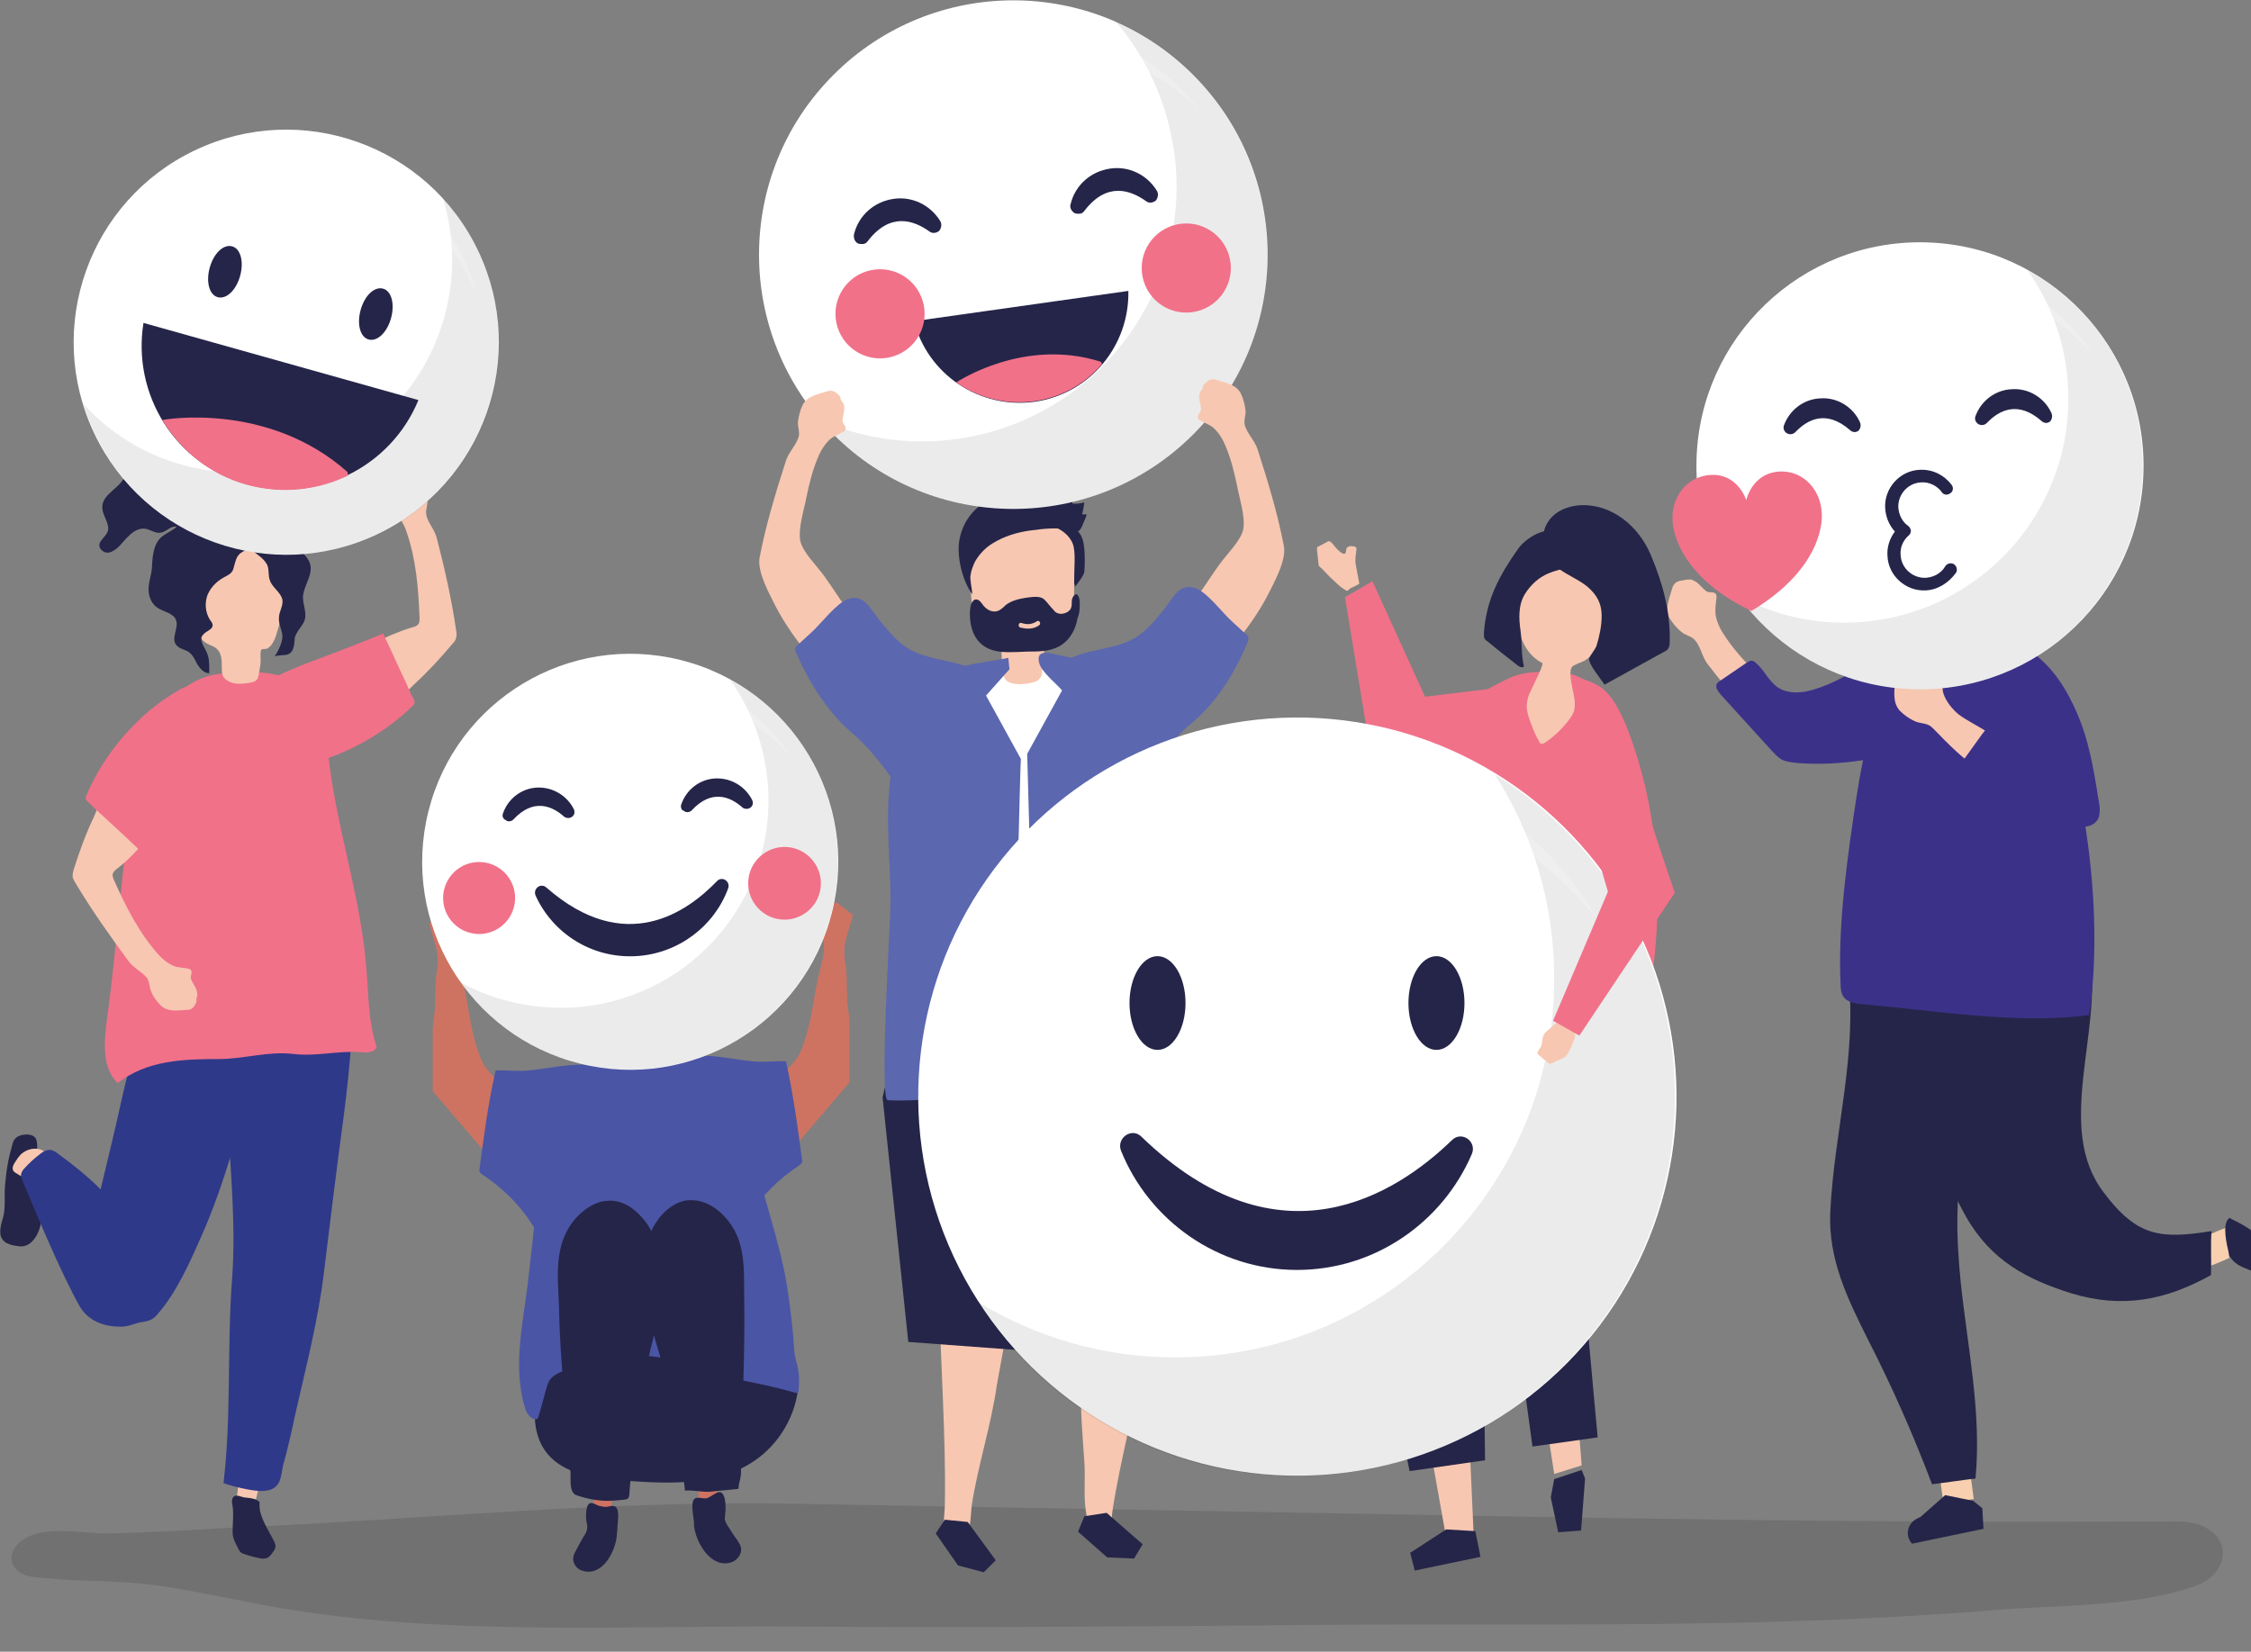 <?xml version="1.0" encoding="UTF-8"?> <!-- Generator: Adobe Illustrator 24.1.2, SVG Export Plug-In . SVG Version: 6.00 Build 0) --> <svg xmlns="http://www.w3.org/2000/svg" xmlns:xlink="http://www.w3.org/1999/xlink" version="1.1" id="Layer_1" x="0px" y="0px" viewBox="0 0 393.8 289" style="enable-background:new 0 0 393.8 289;" xml:space="preserve"><rect x="0" y="0" width="393.8" height="289" fill="#808080" stroke="none"/> <style type="text/css"> .st0{opacity:0.12;fill:#010101;} .st1{fill:#F7C7B1;} .st2{fill:#252549;} .st3{fill:#FFFFFF;} .st4{opacity:8.000000e-02;} .st5{fill:#010101;} .st6{opacity:0.2;} .st7{fill:#F17189;} .st8{fill:#5B67AF;} .st9{fill:#3C3189;} .st10{fill:#F8D0B0;} .st11{fill:#FDDED5;} .st12{fill:#0E2E50;} .st13{fill:#2F3989;} .st14{opacity:0.2;fill:#FFFFFF;} .st15{fill:#CE7362;} .st16{fill:#4B55A5;} .st17{fill:#7C6152;} .st18{fill:#151515;} </style> <g> <path class="st0" d="M322.7,266.1c19,0.2,38,0.2,57,0.1c2,0,4.1,0,6,1c5.2,2.7,3.5,8.4-1.4,10.2c-10.3,3.8-24.4,3.4-35.2,4.3 c-13.3,1.1-26.6,1.7-39.9,2.1c-26.3,0.7-52.5,0.3-78.8,0.5c-30.4,0.3-60.9,0.5-91.3,0.3c-29.6-0.2-61.1,1.7-90.4-3.3 c-7.3-1.3-14.6-3-22-4c-7-0.9-14-0.5-21-1.4c-3.8-0.5-5.1-4-1.8-6.4c3.7-2.7,10.3-1.2,14.6-1.2c7.4-0.1,14.8-0.6,22.2-1 c32.7-1.4,65.2-4.8,97.9-4.2c33.9,0.6,67.8,1.2,101.7,1.8C267.7,265.4,295.2,265.9,322.7,266.1z"></path> <g> <g> <g> <g> <g id="XMLID_69_"> <path id="XMLID_70_" class="st1" d="M188.8,226.3l0.3,16.1c-0.1,4.5,0.3,8.9,0.6,13.4c0.3,4.1-0.6,8.4,1.4,12.2 c0.6,1.2,1.9,2,2.9,0.7c0.8-1.1,0.4-2.9,0.6-4.2c1.4-9.3,4.1-18.5,5.4-27.8C201.3,226.9,197.5,227.2,188.8,226.3z"></path> </g> <polygon class="st2" points="189.7,265.3 188.6,268 193.7,272.5 198.4,272.7 199.9,270.2 193.6,264.7 "></polygon> </g> <g> <g id="XMLID_67_"> <path id="XMLID_68_" class="st1" d="M177.3,226.4c0,0-2.9,15.9-2.9,15.9c-1,7.1-3.3,14-4.4,21.1c-0.2,1.6-0.1,3.4-0.8,5 c-0.7,1.5-2,1.6-3.1,0.5c-1.5-1.4-0.8-3.8-0.8-5.7c0.2-12.4-0.8-24.7-1-37.2c0-0.2,0-0.4,0.1-0.5c0.1-0.1,0.2-0.1,0.4-0.1 C166,225.6,177.3,226.8,177.3,226.4z"></path> </g> <polygon class="st2" points="165.3,265.9 163.7,268.3 167.6,273.9 172.1,275.1 174.2,273 169.3,266.3 "></polygon> </g> <polygon class="st2" points="205.4,236.5 203.2,213.5 202.1,198.5 198.6,186.3 179.3,183.3 155.5,187.4 154.4,192 158.9,234.8 181.9,236.5 181.6,209.9 185.1,226.4 185,236.5 "></polygon> </g> <path class="st3" d="M160.6,141.3c0,0.8-0.1,1.6-0.1,2.3c-0.3,15.8,0.6,31.8,0.7,47.8c8.2-1.3,16.4-2,24.7-2.1 c1.9,0,10.6,1.3,11.8,0.2c1.6-1.5-0.2-1.3,0-3.3c0.2-2.6-1.1-4.8-0.6-7.8c0.6-3.6,1.7-7.2,2.3-10.9c1.3-7.3,2.1-14.7,2.3-22.1 c0.2-6.6,0-13.4-2.8-19.3c-7-14.6-29.4-14.4-35.6,0.9C161.4,131.5,160.8,136.4,160.6,141.3z"></path> <g> <g> <path class="st2" d="M185.8,94.9c1,1.7,1.4,3.6,1.5,5.6c0,0.5,0.1,1.1,0.5,1.4c0.4,0.3,0.1,1,0.4,0.6c0.3-0.4,1.5-1.9,1.5-2.5 c0.1-1.3,0.1-2.6,0-3.9c-0.1-1.1-0.3-2.3-1.1-3.1c-0.4-0.5-1-0.9-1.6-1.2c-0.8-0.5-1.7-1-2.6-1.2c-1.6-0.3-2.6,0.3-1.2,1.4 C184.3,92.8,185.2,93.8,185.8,94.9z"></path> <g> <path class="st1" d="M175.6,116.9c0,0.8-0.2,1.6,0.5,2.2c0.3,0.3,0.8,0.4,1.2,0.5c1.1,0.2,2.3,0.1,3.4-0.2 c0.5-0.1,0.9-0.3,1.2-0.7c0.4-0.4,0.4-0.8,0.4-1.3c0-0.6,0.1-1.2,0.2-1.8c0.2-1.3,0.2-2.7,0.3-4c2-0.3,4.3-1,4.9-3 c0.2-0.6,0.2-1.4,0.2-2c0-2.8,0-5.7,0.1-8.5c0-1,0-2-0.3-2.9c-0.6-1.6-2.1-2.6-3.6-3.2c-3.8-1.5-8.1-1.5-11.6,0.7 c-0.9,0.6-1.8,1.3-2.3,2.3c-0.8,1.6-0.7,3.5-0.6,5.3c0.1,1.7,0.2,3.3,0.4,5c0.1,1.9,0.4,4.1,1.9,5.1c0.8,0.5,1.8,0.6,2.5,1.3 c1.2,1.2,0.6,3,1,4.5C175.6,116.4,175.6,116.6,175.6,116.9z"></path> </g> <path class="st2" d="M188.9,105.4c0-0.5-0.3-2.1-1.1-1.1c-0.2,0.3-0.3,0.6-0.3,1c0,0.3,0,0.7-0.1,1c-0.2,0.7-1.1,1.1-1.8,1.1 c-0.3,0-0.6-0.1-0.8-0.2c-0.2-0.1-0.4-0.4-0.6-0.6c-0.5-0.5-0.9-1.1-1.4-1.6c-0.8-0.9-2.4-0.5-3.4-0.4 c-1.2,0.2-2.5,0.5-3.5,1.3c-0.1,0.1-0.2,0.2-0.3,0.3c-0.2,0.2-0.5,0.4-0.8,0.6c-1,0.5-2.1,0-2.8-0.9c-0.3-0.4-0.6-0.9-1.1-1 c-0.4-0.1-0.7,0.2-0.9,0.6c-0.2,0.3-0.2,0.8-0.3,1.2c-0.1,1.5,0.1,3,0.7,4.3c1.4,2.8,4.1,3.2,6.7,3.1c1.1,0,2.1-0.1,3.2-0.1 c1.9,0,4-0.1,5.6-1.3c1.4-1,2.3-2.7,2.6-4.5C188.9,107.3,188.9,106.3,188.9,105.4z M181.8,109.4c-1,0.7-2.1,0.7-3.3,0.4 c-0.5-0.1-0.3-1,0.2-0.8c0.9,0.3,1.8,0.3,2.7-0.3C181.8,108.4,182.2,109.1,181.8,109.4z"></path> <path class="st2" d="M189.3,90c0.2-0.7,0.3-1.4,0.4-2.1c-0.7,0.2-1.4,0.3-2.1,0.2c0-0.4,0-0.8,0-1.2c0-0.3-4.6-0.6-5-0.6 c-3.5-0.3-6.7-0.6-9.9,1.3c-2.7,1.6-4.4,4-4.9,7.1c-0.4,3,0.6,6.9,2.3,9.3c0-0.8-0.5-2.7-0.3-3.4c0.1-0.8,0.4-1.5,0.7-2.2 c0.7-1.3,1.8-2.5,3.1-3.3c2.1-1.3,4.4-2,6.8-2.3c2.2-0.3,4.8-0.6,7,0c1,0.3,1.2,0.5,1.8-0.5c0.1-0.2,1-2.3,0.9-2.3 C190,90,189.6,90,189.3,90z"></path> </g> </g> </g> <g> <g> <g> <g> <g> <g> <ellipse transform="matrix(0.707 -0.707 0.707 0.707 20.468 138.441)" class="st3" cx="177.3" cy="44.5" rx="44.5" ry="44.5"></ellipse> </g> </g> <g class="st4"> <g> <path class="st5" d="M195.1,3.7c5.4,6.2,9,14,10.3,22.8c3.4,24.3-13.5,46.8-37.9,50.3c-8.5,1.2-16.7-0.1-24-3.3 c9.6,11.1,24.4,17.3,40,15.1c24.3-3.4,41.3-25.9,37.9-50.3C219.2,22.4,208.8,9.6,195.1,3.7z"></path> </g> </g> <g class="st6"> <g> <path class="st3" d="M139.9,54.5c-3.2-22.6,12.6-43.5,35.2-46.7c13.2-1.9,25.8,2.8,34.7,11.4C201,8,186.6,1.6,171.4,3.7 c-22.6,3.2-38.3,24.1-35.2,46.7c1.3,9.4,5.7,17.6,12,23.8C143.9,68.6,141,61.9,139.9,54.5z"></path> </g> </g> </g> <g> <g> <path class="st2" d="M159.9,56.2c2.4,9.3,11.4,15.4,21.1,14.1c9.7-1.4,16.6-9.8,16.4-19.4L159.9,56.2z"></path> </g> <g> <path class="st7" d="M167.3,66.9c3.8,2.7,8.7,4,13.7,3.3c4.8-0.7,8.9-3.1,11.8-6.5l-0.2-0.4C179.1,59,167.5,66.8,167.3,66.9z "></path> </g> </g> </g> <g> <g> <path class="st2" d="M187.3,35.7c0.8-3.3,3.5-5.7,6.9-6.2c3.3-0.5,6.5,1.1,8.2,3.9c0.3,0.5,0.2,1.2-0.2,1.7 c-0.5,0.4-1.2,0.5-1.7,0.1c-2.8-2-6.9-3.4-10.8,1.7c-0.2,0.3-0.5,0.5-0.9,0.5c-0.3,0-0.5,0-0.8-0.1 C187.4,36.9,187.1,36.3,187.3,35.7z"></path> </g> <g> <path class="st2" d="M149.4,41c0.8-3.3,3.5-5.7,6.9-6.2c3.3-0.5,6.5,1.1,8.2,3.9c0.3,0.5,0.2,1.2-0.2,1.7 c-0.5,0.4-1.2,0.5-1.7,0.1c-2.8-2-6.9-3.4-10.8,1.7c-0.2,0.3-0.5,0.5-0.9,0.5c-0.3,0-0.5,0-0.8-0.1 C149.5,42.3,149.3,41.6,149.4,41z"></path> </g> </g> </g> <g> <ellipse transform="matrix(0.953 -0.302 0.302 0.953 -9.413 49)" class="st7" cx="154" cy="55" rx="7.8" ry="7.8"></ellipse> </g> <g> <ellipse transform="matrix(0.993 -0.115 0.115 0.993 -4.021 24.099)" class="st7" cx="207.6" cy="47" rx="7.8" ry="7.8"></ellipse> </g> </g> <g> <path class="st1" d="M147.4,70.4c0.1,0.1,0.1,0.2,0.2,0.3c0.3,1.1-0.2,1.9-0.2,3c0,0.5,1.1,1.2,0.2,1.8c-0.3,0.2-1.2,0.6-1.9,1 c-1,0.6-2,2.1-2.5,3.3c-1,2.3-1.6,4.7-2.1,7.1c-0.4,2.2-1.5,5.5-1.1,7.7c0.4,2,3,4.5,4.2,6.2c1.5,2.1,2.9,4.3,4.4,6.4 c1,1.5,2,3.1,2.4,4.9c0.2,1.1,0.2,2.3-0.4,3.2c-0.4,0.6-1.1,0.9-1.7,1.2c-1.1,0.6-2.3,1.2-3.6,1c-1.5-0.2-2.7-1.5-3.7-2.7 c-2.2-2.7-4.3-5.6-5.9-8.7c-1.1-2.2-3.3-6.1-2.8-8.6c1.1-5.7,2.8-11.3,4.6-16.9c0.5-1.5,1.7-2.6,2.2-4.1c0.3-0.9-0.2-1.8-0.1-2.7 c0.1-0.9,0.4-2.1,0.8-2.9c0.8-1.6,2.6-1.9,4.2-2.4c0.4-0.1,0.7-0.2,1-0.1c0.6,0.1,1,0.6,1.4,1C147,69.9,147.2,70.1,147.4,70.4z"></path> </g> <g> <g> <path class="st1" d="M210.1,68.4c-0.1,0.1-0.1,0.2-0.2,0.3c-0.3,1.1,0.2,1.9,0.2,3c0,0.5-1.1,1.2-0.2,1.8c0.3,0.2,1.2,0.6,1.9,1 c1,0.6,2,2.1,2.5,3.3c1,2.3,1.6,4.7,2.1,7.1c0.4,2.2,1.5,5.5,1.1,7.7c-0.4,2-3,4.5-4.2,6.2c-1.5,2.1-2.9,4.3-4.4,6.4 c-1,1.5-2,3.1-2.4,4.9c-0.2,1.1-0.2,2.3,0.4,3.2c0.4,0.6,1.1,0.9,1.7,1.2c1.1,0.6,2.3,1.2,3.6,1c1.5-0.2,2.7-1.5,3.7-2.7 c2.2-2.7,4.3-5.6,5.9-8.7c1.1-2.2,3.3-6.1,2.8-8.6c-1.1-5.7-2.8-11.3-4.6-16.9c-0.5-1.5-1.7-2.6-2.2-4.1 c-0.3-0.9,0.2-1.8,0.1-2.7c-0.1-0.9-0.4-2.1-0.8-2.9c-0.8-1.6-2.6-1.9-4.2-2.4c-0.4-0.1-0.7-0.2-1-0.1c-0.6,0.1-1,0.6-1.4,1 C210.5,67.8,210.3,68.1,210.1,68.4z"></path> </g> <g> <path class="st8" d="M176.6,117.1l-0.2-2c-2.3,0.5-5.2,0.8-7.6,1.4c-3.2-1.1-6.7-1.2-9.7-2.9c-2.1-1.2-3.6-3.1-5.1-4.9 c-1.9-2.3-2.8-4.8-5.6-3.9c-2.1,0.7-4.8,4.4-6.5,5.9c-0.8,0.7-1.6,1.5-2.4,2.2c-0.2,0.2-0.4,0.4-0.4,0.6c0,0.2,0,0.4,0.1,0.5 c2.2,5.2,5.5,10.5,9.8,14.2c2.7,2.3,4.8,4.9,6.8,7.7c-1,7.2,0,14.9,0,22c0,2.9-2,34.5-0.5,34.6c5.2,0.3,10.8-0.6,16-1.1 c2.4-0.2,5.2,0.3,5.7-2.4c0.4-1.9,0.1-4.2,0.2-6.1c0.2-7,0.4-14,0.6-21c0.1-1.8,0.7-29.1,0.8-29.1l-6.1-11.1L176.6,117.1z"></path> <path class="st8" d="M218.4,111.6c0-0.3-0.2-0.4-0.4-0.6c-0.8-0.7-1.6-1.5-2.4-2.2c-1.7-1.5-4.4-5.2-6.5-5.9 c-2.8-0.9-3.7,1.5-5.6,3.9c-1.5,1.8-3,3.7-5.1,4.9c-3.1,1.8-7,1.8-10.3,3.1c-0.2,0.1-0.4,0.2-0.6,0.3c-0.6-0.1-1.3-0.3-2-0.4 c-1.4-0.3-4.4-1.4-3.7,1.3c0.4,1.6,3,3.6,4,4.8l-6.1,11.1c0.3,11.2,0.6,22.4,1,33.7c0.1,5.2,0.3,10.3,0.4,15.5 c0.1,1.8,0.1,3.6,0.2,5.4c0,0.8-0.2,2.2,0.3,2.8c1,1.4,4.6,1,6.2,1.1c2.5,0.2,5,0.4,7.3,1.3c1.6,0.6,3,1.4,4.7,1.7 c0.4,0.1,0.8,0.1,1.1-0.2c0.3-0.3,0.4-0.7,0.4-1.1c0.6-7.7,0.6-15.6,1-23.4c0.3-6.4,1.2-13.1,0.7-19.5c0-0.1,0-0.2,0-0.3 c-1.1-5.7-0.4-10.7-0.7-15.6c1.8-2.5,3.8-4.8,6.2-6.8c4.4-3.7,7.6-8.9,9.8-14.2C218.4,111.9,218.4,111.7,218.4,111.6z"></path> </g> </g> </g> <g> <g> <g> <path class="st1" d="M295.7,101.4c0.1,0,0.3,0,0.4,0.1c1.1,0.4,1.5,1.3,2.5,2c0.4,0.3,1.7-0.2,1.7,0.9c0,0.4-0.2,1.4-0.2,2.3 c-0.1,1.3,0.6,3,1.4,4.2c3.1,4.8,7.5,8.6,11.9,12.3c0.3,0.2,0.5,0.4,0.8,0.5c0.6,0.1,1.1-0.2,1.6-0.6c2.2-1.6,4.6-2.9,7-4.1 c2.2-1,4.5-1.9,7-1.8c2.4,0,4.9,1.1,6.2,3.1c1,1.5,1.1,3.6,0.4,5.2c-1.8,4.1-8.4,4-12.1,4.7c-3.6,0.6-7.2,1-10.9,1.2 c-0.4,0-0.9,0-1.3-0.1c-0.4-0.2-0.8-0.5-1.1-0.9c-4.3-4.4-8.3-9.1-12.1-14c-1.1-1.3-1.3-3.1-2.3-4.3c-0.6-0.8-1.7-0.9-2.4-1.5 c-0.8-0.6-1.6-1.6-2.1-2.4c-0.9-1.6-0.1-3.4,0.4-5.1c0.1-0.4,0.2-0.7,0.5-1c0.5-0.5,1.1-0.5,1.7-0.6 C295,101.4,295.3,101.4,295.7,101.4z"></path> </g> <g> <path class="st9" d="M326,133c-3.9,0.6-8,0.8-11.6,0.5c-0.9-0.1-1.9-0.2-2.7-0.6c-0.7-0.4-1.2-1-1.7-1.5c-3-3.3-6-6.6-9-9.9 c-0.4-0.5-0.9-1.1-0.7-1.7c0.1-0.4,0.5-0.6,0.8-0.8c1.5-1,2.9-2,4.4-3c0.3-0.2,0.6-0.4,0.9-0.4c0.3,0,0.6,0.2,0.8,0.4 c1.4,1.2,2.2,3.1,3.7,4.2c1.4,1,3.3,1.1,5,0.8c7.1-1.5,13.4-7.3,19.5-10.8c3.2-1.9,6.6-3.8,10.4-4.2c8-0.8,12.9,8.5,7.1,14.4 c-5,5-11.4,8.6-18.1,10.7C332,131.9,329,132.5,326,133z"></path> </g> </g> <g> <g> <g> <g> <g> <g> <polygon class="st10" points="344.1,253.3 345.3,262.3 340,263 338.6,253 "></polygon> </g> </g> <g> <g> <path class="st2" d="M340.3,261.6l4.9,1l1.6,1.3l0.2,3.6l-12.5,2.6l0,0c-1.3-1.4-0.8-3.6,0.9-4.4l0.6-0.3L340.3,261.6z"></path> </g> </g> </g> </g> <g> <g> <g> <g> <g> <g> <path class="st10" d="M382.9,217.6c2.3-0.7,4.5-2.2,6.7-2.8c0.1,1.8,0.3,3.5,0.4,5.3c-2.8,1.3-5.6,2.3-8.6,2.9 C381.9,221.2,382.5,219.4,382.9,217.6z"></path> </g> </g> <g> <g> <path class="st2" d="M390.2,220c-0.2-0.2-0.2-0.2-0.3-0.8c-0.3-1.3-1.2-4.9,0-6c0.2-0.2,0.3,0,0.5,0.1 c3,1.4,5.2,3.1,7.5,5.5c1,1,2,2.3,2.1,3.8c0,0.7-0.2,1.2-0.5,1.7c-0.4,0.8-0.8,1.4-1.3,2.1c-0.2,0.2-0.3,0.5-0.7,0.5 c-0.7,0-1-0.8-1.2-1.5c-0.1-0.7-0.2-1.5-0.6-2c-0.2-0.2-0.5-0.4-0.7-0.5C393.3,221.9,391.4,221.8,390.2,220z"></path> </g> </g> </g> </g> <g> <path class="st2" d="M343.9,212.8c4.4,7.8,10.8,11.1,18.5,13.5c8.9,2.7,16.5,1.2,24.4-3.2c0.1-2.6-0.1-5.2,0.1-7.7 c-8.8,1.4-13,1.1-18.9-6.8c-8.6-11.3-0.1-28-2.4-41.7c-0.3-1.6-0.7-3.1-1.5-4.5c-9.3-16-26-5.3-28.1,9.4 C334.1,185.1,337.4,201.3,343.9,212.8z"></path> </g> </g> </g> <path class="st2" d="M360.1,165.8c-0.6-4.9-1.8-9.5-3.1-13c-7.6,0.5-16,2.4-23.2,4.9c-7.1,2.4-11.4,4.5-10.5,12.4 c1.7,14.5-2.4,27.6-3.1,41.9c-0.4,8.3,3,15.2,6.6,22.4c4.2,8.2,7.9,16.6,11.2,25.3c2.5-0.3,5-0.7,7.6-1 c1.1-11.5-1.4-23-2.6-34.5c-0.8-8-1-16.2,1-24.1c2.2-8.6,7.2-5.9,12-11.4C360.4,183.4,361.1,174.3,360.1,165.8z"></path> </g> <g> <path class="st9" d="M350,109.6c0.9,0.6,1.6,1.4,2.4,2.1c0.7,0.7,1.4,1.3,2.1,2c2.4,2.3,3.7,5.8,4.8,8.8 c5.8,15.9,8.7,38,6.2,55.1c-12.5,1.7-27.1-0.8-39.7-1.9c-1.2-0.1-2.6-0.3-3.3-1.3c-0.4-0.6-0.5-1.4-0.5-2.1 c-0.5-10.7,1.2-22.4,2.8-33c0.7-4.5,1.6-9,2.8-13.4c1.3-4.7,2.7-9.7,6.1-13.3c3.6-3.9,10.7-6.1,15.5-3.4 C349.5,109.2,349.7,109.4,350,109.6z"></path> </g> <g> <g> <g> <path class="st11" d="M348.7,111.9c0.2-1.5,0.3-2.9,0.5-4.4c0.3-0.2,0.6-0.3,0.8-0.5c5.1-3.6,13-21.9-1.1-25.3 c-12.8-3-11.3,14.3-8.5,21.5c0.5,1.2,1.1,2.4,2,3.3c0.6,0.7,0.7,0.5,0.7,1.3c0,0.8-0.8,1.7-0.9,2.5c-0.1,0.9,0,1.9,0.5,2.6 c0.3,0.4,0.8,0.8,1.3,1c0.8,0.4,1.7,0.6,2.6,0.4C347.5,114.1,348.6,113,348.7,111.9z"></path> </g> </g> <g> <g> <g> <g> <path class="st12" d="M337.1,96.7c0.9,2.3,2.1,4.4,3.5,6.4c-0.3-4.3,0-8.6,0.9-12.8c0.1-0.3,0.1-0.7-0.1-1 c-0.2-0.3-0.5-0.3-0.8-0.4C335.3,88.1,335.6,92.8,337.1,96.7z"></path> </g> </g> </g> <g> <g> <g> <g> <path class="st12" d="M351.4,102.5c0.9,1.2,2.8,0.8,4.1,0c5.3-3,8.2-9.7,6.7-15.6c-1.2-4.9-7.7-8.4-8.7-2.1 c-0.3,2.2,1.1,5.2,0.9,7.6C354.2,96,352.7,99.3,351.4,102.5z"></path> </g> </g> </g> <g> <g> <g> <path class="st12" d="M336.3,77.7c-0.6,0.3-1.2,0.6-1.8,0.8c-1.3,0.6-2.3,0.8-3.7,0.1c-0.4-0.2-3.2-2.6-2.6-3.1 c-4.1,3.7-0.4,8.6,1.4,12.1c1.2,2.4,1.6,5.8,4.1,7.2c2.7,1.6,4.4-0.7,6.8-1.8c2.1-1,4.4-1.5,6.5-2.4 c3.5-1.4,8.8-3.9,7.3-8.7c-1.6-5.5-7.4-6.6-12.4-6C339.7,76.3,338,76.9,336.3,77.7z"></path> </g> </g> </g> </g> </g> </g> </g> <g> <g> <g> <path class="st1" d="M334.5,116.9c0.1,0,0.3-0.1,0.4,0c1.2,0.1,1.8,0.9,2.9,1.3c0.5,0.2,1.6-0.6,1.8,0.5 c0.1,0.4,0.2,1.4,0.3,2.3c0.3,1.3,1.3,2.7,2.4,3.7c2,1.9,9.6,4.6,9,8.1c-1.4,8.2-12.3-4.8-13.5-5.7c-0.8-0.6-1.9-0.5-2.8-0.9 c-0.9-0.4-1.9-1.1-2.6-1.8c-1.3-1.4-1-3.3-0.9-5c0-0.4,0-0.7,0.3-1.1c0.3-0.6,0.9-0.8,1.5-1C333.8,117.1,334.2,117,334.5,116.9 z"></path> </g> </g> <path class="st9" d="M367.2,142.9c-1.1,3.4-7.7,1.2-10,0.2c-4.9-2.1-9.5-4.7-13.7-8c-0.3-0.2-0.5-0.4-0.6-0.8 c0-0.3,0.2-0.6,0.3-0.9c1.2-1.7,2.4-3.3,3.6-5c0.3-0.4,0.5-0.7,0.9-0.9c1.5-0.7,3.6,1.3,5.1,1.4c0.4-3.8-1.8-7-2.9-10.4 c-1.5-4.7,3.8-6,6.7-3.5c3.6,3,5.9,7.4,7.5,11.6c1.7,4.6,2.4,9.5,3.2,14.4C367.4,141.7,367.3,142.4,367.2,142.9z"></path> </g> </g> <g> <path class="st1" d="M232.7,101c-0.7-0.7-1.3-1.4-2-2c-0.1-0.9-0.2-1.8-0.3-2.8c0-0.1,0-0.3,0-0.4c0.1-0.1,0.2-0.2,0.3-0.2 c0.5-0.3,1-0.5,1.5-0.8c0.1-0.1,0.2-0.1,0.3-0.1c0.2,0,0.4,0.2,0.6,0.4c0.5,0.7,2.4,2.9,2.4,1.1c0-0.3,0.3-0.5,0.5-0.6 c0.3-0.1,0.5,0,0.8,0c0.2,0,0.4,0.1,0.5,0.3c0,0.1,0,0.2,0,0.3c-0.1,0.9-0.3,1.7-0.1,2.7c0.2,1.1,0.4,2.1,0.6,3.2 c0,0.1-1.4,0.8-1.5,0.8c-0.7,0.5-0.4,0.7-1.3,0.1C234.2,102.5,233.5,101.7,232.7,101z"></path> <polygon class="st7" points="267.5,119.7 249.3,121.9 240.1,101.7 235.3,104.5 240.2,134.3 246.6,141 259.1,140 "></polygon> </g> <g> <g> <g> <polygon class="st1" points="281,182.4 274.3,225.3 276.7,256.4 271.9,257.9 267.5,229.2 258.2,176.8 "></polygon> </g> <polygon class="st2" points="271.9,258.8 271.3,262 272.6,268.1 276.6,267.8 277.3,258.7 276.7,257.2 "></polygon> </g> <g> <polygon class="st1" points="241.7,181.1 243.8,217.5 252.9,268.5 257.8,268.4 255.7,221.2 262,177.6 "></polygon> <polygon class="st2" points="253,267.6 246.7,271.7 247.5,274.8 259,272.4 258.1,267.9 "></polygon> </g> <polygon class="st2" points="240.6,186.5 240.8,228.8 246.6,257.4 259.8,255.5 259.4,222.5 262.1,186.3 260.8,180.8 241.7,182.7 "></polygon> <polygon class="st2" points="264,223.1 268.1,253.1 279.5,251.5 276.9,223 281.2,186.4 278.7,176.6 259.4,179.5 "></polygon> <path class="st7" d="M286.7,133.4c-1.3-4.2-3.5-11.5-7.2-13.5c-0.1,0-0.2-0.1-0.2-0.1c-0.7-0.4-1.5-0.7-2.4-1 c-1.5-0.9-3.6-1.3-5.8-1.2c-1.9-0.1-3.9,0-5.6,0.5c-0.8,0.2-1.6,0.6-2.4,1c-2.2,1.2-4,1.7-5.4,4c-1.2,2-1.9,4.3-2.9,6.5 c-7.7,18-13.9,42-18.9,61c2.4-0.2,4.7-0.6,7.1-1c10.8,1.2,23.1,4.5,32.6,7.7c2.9,1.7,5.7,3.5,8.5,5.3c-0.7-0.5,2.7-15.5,3-17.2 c1-6.1,1.8-12.3,2.4-18.5C290.6,155.4,289.9,144.3,286.7,133.4z"></path> <g> <path class="st1" d="M282.1,103.9c-2-7.5-12.4-10.7-15.4-2.3c-0.9,2.5-1.5,5.3-1.1,7.9c0.4,2.7,1.8,5.3,4.2,6.5c0,0,0,0,0,0 c0.4,0.2-1.9,4.5-2,4.9c-0.3,0.5-0.5,1.1-0.6,1.7c-0.3,1.3,0.1,2.6,0.6,3.9c0.4,1.1,0.9,2.3,1.5,3.3c0,0.1,0.1,0.2,0.2,0.3 c0.2,0.1,0.5,0,0.7-0.1c1.7-1.1,3.2-2.6,4.4-4.2c0.3-0.4,0.5-0.8,0.7-1.2c0.2-0.5,0.2-1,0.2-1.6c0-1.5-1.3-5.1-0.5-6.3 c0.3-0.4,1.7-0.8,2.2-1.1c0.8-0.5,1.5-1.1,2.2-1.8C281.5,111.3,283,107.4,282.1,103.9z"></path> <g> <path class="st2" d="M266.8,103.9c-1.2,1.9-1.1,4.3-0.8,6.4c0.3,2.1,0.1,4.2,0.6,6.3c-0.2,0.3-0.7,0.1-1-0.1 c-1.8-1.4-3.6-2.8-5.4-4.3c-0.2-0.1-0.4-0.3-0.5-0.5c-0.1-0.3-0.1-0.6-0.1-0.9c0.4-5.9,2.7-10.1,6-14.8c1.6-2.2,5.9-4.7,8.3-2 c0.6,0.6,0.8,1.5,0.9,2.3c0.1,0.5,0.2,1,0,1.5c-0.4,1.9-2.2,1.8-3.6,2.4C269.3,100.9,267.8,102.3,266.8,103.9z"></path> <path class="st2" d="M280.2,107.8c0,1.7-0.4,3.6-0.9,5.2c-0.2,0.6-1.2,1.8-1.3,2.2c-0.1,1.1,2.1,3.6,2.7,4.6 c3.5-1.9,7-3.9,10.5-5.8c0.3-0.1,0.5-0.3,0.7-0.6c0.1-0.2,0.2-0.5,0.2-0.8c0.2-5.5-1.2-10.5-3.3-15.5c-2.1-5-6.8-9-12.4-8.7 c-4.5,0.3-7.6,3.6-6,8.2c1.2,3.5,5.6,4.2,7.9,6.6C279.8,104.7,280.2,106.2,280.2,107.8z"></path> </g> </g> </g> <g> <g> <path class="st1" d="M67.5,83.8c-0.1,0.1-0.1,0.2-0.2,0.3c-0.3,1,0.1,1.8,0.1,2.8c0,0.5-1.1,1.1-0.3,1.7c0.3,0.2,1.1,0.6,1.8,1.1 c0.9,0.6,1.8,2,2.2,3.3c1.7,4.8,2.1,10,2.3,15.1c0,0.3,0,0.6-0.1,0.9c-0.2,0.5-0.8,0.7-1.3,0.8c-2.3,0.7-4.6,1.7-6.7,2.8 c-1.9,1-3.8,2.2-5.1,4c-1.3,1.7-1.9,4.1-1.1,6.1c0.6,1.5,1.9,2.7,3.5,3.1c3.9,0.9,7.4-3.8,9.9-6.1c2.4-2.2,4.6-4.6,6.7-7.1 c0.3-0.3,0.5-0.6,0.6-1c0.1-0.4,0.1-0.8,0-1.3c-0.8-5.5-2-10.8-3.4-16.2c-0.4-1.5-1.5-2.6-1.8-3.9c-0.2-0.9,0.2-1.7,0.2-2.6 c0-0.9-0.3-2-0.6-2.8c-0.7-1.6-2.4-2-3.8-2.5c-0.4-0.1-0.6-0.2-1-0.2c-0.6,0.1-1,0.5-1.4,0.9C67.9,83.2,67.7,83.5,67.5,83.8z"></path> </g> <g> <path class="st7" d="M71.1,119.6c-1.4-2.9-2.7-5.9-4.1-8.8c0.1,0.2-13.7,5.4-14.5,5.7c-3.1,1.3-6.3,2.6-8.6,5.1 c-4.9,5.3-0.9,13.8,6.4,12.8c8-1.1,16.2-5.3,21.9-10.9c0.1-0.1,0.3-0.3,0.3-0.4c0.1-0.2,0-0.5-0.1-0.7 C71.9,121.5,71.5,120.6,71.1,119.6z"></path> </g> </g> <g> <g> <g> <g> <path class="st2" d="M1.3,204c-0.2,1.1-0.3,2.2-0.4,3.2C0.7,209,1,211,0.6,212.8c-0.2,0.7-0.4,1.3-0.5,2s-0.1,1.5,0.3,2 c0.4,0.7,1.2,0.9,1.9,1.1c0.7,0.1,1.4,0.3,2,0.1c1.3-0.3,2.3-1.8,2.7-3.3c0.5-1.9,0.2-3.7,0.2-5.6c0-3-0.8-5.5-0.7-8.5 c0-0.5,0-1-0.3-1.5c-0.3-0.4-0.9-0.6-1.4-0.6c-1.1,0-2.1,0.3-2.5,1.3C1.9,201.2,1.5,202.6,1.3,204z"></path> </g> <path class="st1" d="M4,201.7c-0.6,0.4-1,1.1-1.4,1.7c-0.3,0.4-0.5,1-0.3,1.4c0.1,0.2,0.3,0.3,0.4,0.4c0.7,0.4,1.3,0.8,2,1.2 c0.1,0.1,0.3,0.2,0.4,0.1c0.1,0,0.2-0.1,0.3-0.2c0.6-0.5,1.3-1.1,1.8-1.8C10.1,201.7,6.4,199.9,4,201.7z"></path> </g> <path class="st13" d="M50.3,176.8c-0.2-0.6-0.7-1.1-1.3-1.5c-6-4.1-12.5-6.8-19.6-8.4c-0.6-0.1-4.4,11.6-4.7,12.8 c-1.4,4.4-2.6,8.9-3.6,13.5c-1.1,5-2.3,9.9-3.5,14.9c-2.3-2.3-4.8-4.3-7.4-6.2c-0.4-0.3-0.9-0.7-1.5-0.7c-0.7,0-1.3,0.4-1.8,0.8 c-0.9,0.7-1.8,1.5-2.6,2.4c-0.3,0.3-0.5,0.6-0.6,1c-0.1,0.4,0.1,0.8,0.2,1.1c2.6,6.2,6.7,16.1,10,22c1.6,2.8,4.7,3.8,7.8,3.6 c0.8-0.1,1.3-0.3,2-0.5c0.8-0.3,1.7-0.3,2.5-0.6c0.5-0.2,1-0.6,1.3-1c3.3-3.7,5.6-8.9,7.6-13.4c2.2-4.9,3.9-9.9,5.5-15.1 c0.1-0.4,0.2-0.8,0.4-1.1c2.5-7.6,5.9-14.2,9-21.7C50.3,178,50.5,177.5,50.3,176.8z"></path> </g> <g> <g> <path class="st1" d="M40.9,263.9c1.1,0.4,2.2,0.3,3.3,0.6c1.1-3.8,1.8-7.6,2.2-11.6c-2.2,1.3-3.3-0.2-4.3,3.3 C41.8,257.4,41.7,262.3,40.9,263.9z"></path> <path class="st2" d="M45.4,263.4c0,2.2,1.7,4.5,2.6,6.4c0.1,0.2,0.2,0.5,0.2,0.7c0,0.4-0.2,0.7-0.4,1c-0.3,0.4-0.6,0.9-1.1,1.1 c-0.5,0.2-1,0.1-1.5,0c-0.8-0.2-1.7-0.4-2.5-0.7c-0.2-0.1-0.4-0.1-0.6-0.3c-0.2-0.2-0.3-0.4-0.4-0.6c-0.6-1.2-1.1-2-1-3.3 c0-1.3,0.2-2.7,0-4.1c-0.1-0.6-0.3-1.5,0.3-1.8c0.4-0.3,1.2,0.1,1.7,0.2c0.8,0.1,1.6,0.1,2.3,0.5c0.2,0.1,0.3,0.2,0.4,0.3 C45.4,263,45.4,263.2,45.4,263.4z"></path> </g> <path class="st13" d="M39.8,195.1c0.5,9.6,1.5,19.1,0.8,28.7c-0.9,11.9-0.1,24-1.5,35.7c1.4,0.5,2.7,0.8,4.2,1.1 c1.6,0.3,4.2,0.7,5.3-0.9c0.6-0.8,0.7-2.3,0.9-3.2c0.8-2.9,1.5-5.9,2.1-8.8c1.9-8.4,4.1-16.8,5.1-25.3c1.1-9,2.2-18,3.4-26.9 c0.6-4.6,1.1-9.2,1.4-13.9c0.1-1.2,0.7-13.5,0.1-13.6c-7.2-1-14.2-0.8-21.3,0.9c-0.7,0.2-1.4,0.4-1.8,0.9 c-0.4,0.5-0.4,1.1-0.4,1.7c0.1,5.8,1,11.5,1.2,17.3C39.6,191,39.7,193,39.8,195.1z"></path> </g> </g> <path class="st7" d="M35.8,118.5c-0.1,0-0.2,0.1-0.3,0.1c-1.9,0.7-3.6,2-5.2,3.3c-2.4,1.9-3.6,2.8-4.5,5.7 c-0.9,2.7-1.4,5.5-1.9,8.3c-2.7,14.2-3.2,28.3-5.2,42.5c-0.5,3.9-0.9,8.5,1.9,11.1c5.1-4,11.5-4.2,17.7-4.2c4.3,0,8.6-1.4,12.9-0.9 c4.2,0.5,7.8-0.6,12-0.3c1,0.1,2.3,0.1,2.7-0.9c-1.5-4.4-1.4-9.1-1.8-13.7c-0.9-11.9-4.8-23.3-6.4-35.2c-0.5-4-0.8-10.7-3.9-13.7 c-3.4-3.3-11.1-3.4-15.4-2.7C37.5,118,36.6,118.2,35.8,118.5z"></path> <g> <g> <g> <g> <path class="st1" d="M39,118.3c0.1,0.1,0.2,0.3,0.3,0.4c0.5,0.5,1.2,0.8,1.9,0.9c0.9,0.1,1.8,0,2.8-0.2c1.2-0.2,1.2-1,1.4-2.1 c0.1-0.6,0.2-1.2,0.2-1.8c0-0.3-0.1-1.5,0.1-1.8c0.1-0.2,0.7-0.1,1-0.2c0.4-0.2,0.8-0.6,1-1c0.4-0.6,0.6-1.3,0.8-2 c0.4-1.2,0.7-2.5,1.1-3.7c0.4-1.3,0.8-2.5,0.9-3.8c0.2-2-0.1-4.7-1.6-6.2c-1.4-1.3-3.3-1.8-5.1-2c-2.4-0.3-4.9,0.1-7,1.4 c-0.8,0.5-1.6,1.2-2.1,2.1c-0.8,1.4-0.7,3.2-0.6,4.8c0.1,1.5,0.2,3,0.2,4.6c0.1,1.8,0.3,3.8,1.6,4.7c0.7,0.5,1.6,0.6,2.2,1.3 c0.7,0.8,0.7,2,0.7,3.1C38.8,117.2,38.8,117.8,39,118.3z"></path> </g> <path class="st2" d="M46.6,98.6c0.1,0.1,0.2,0.3,0.2,0.4c0.3,0.8,0.1,1.7,0.4,2.5c0.4,1.3,1.9,2.1,2.2,3.4 c0.2,1.1-0.6,2.1-0.6,3.2c-0.1,1.2,0.7,2.4,0.6,3.5c-0.1,1-0.8,2.5-1.4,3.3c0.2-0.3,1.9-0.2,2.4-0.4c0.7-0.4,0.8-0.7,1-1.4 c0.2-0.7,0-1.4,0.4-2.1c0.4-0.9,1.2-1.6,1.5-2.5c0.4-1.3-0.3-2.7-0.3-4c0.1-2.1,1.9-4,1.2-6c-0.4-1.1-1.5-1.9-2.1-2.9 c-0.5-0.8-0.7-1.7-1-2.6c-0.3-0.9-0.9-1.7-1.8-2c-0.5-0.1-1-0.1-1.5-0.2c-0.9-0.2-1.6-0.8-2.4-1c-1.2-0.4-3.3,0.8-4,1.8 c-0.7,1-0.3,1.9,0.4,2.7C42.8,95.9,45.6,96.9,46.6,98.6z"></path> </g> <path class="st2" d="M30.5,92.5c-0.7,0.5-1.6,0.9-2.3,1.5c-1.3,1.2-1.5,3.1-1.6,4.9c0,1.6-0.7,2.9-0.6,4.6 c0.1,1.1,0.6,2.2,1.5,2.8c1.1,0.8,2.8,0.9,3.3,2.2c0.5,1.4-0.9,3.1,0,4.3c0.5,0.7,1.4,0.8,2.1,1.2c0.8,0.5,1.2,1.4,1.6,2.2 c0.5,0.8,1.2,1.6,2.1,1.6c0-1.4,0.1-2.5-0.5-3.8c-0.3-0.7-1.4-2.1-0.6-2.9c0.5-0.7,1.7-0.9,1.7-1.7c0-0.4-0.3-0.7-0.5-1 c-0.8-1.3-0.9-2.9-0.4-4.3c0.6-1.4,1.7-2.5,3.1-3.2c1.6-0.8,1.3-1.2,1.8-2.7c0.4-1.4,1.2-1.7,2.5-2.2c1.1-0.5,1.5-0.7,1.9-1.8 c0.3-0.8,0.7-1.7,0.2-2.6c-0.4-0.7-1-1.2-1.6-1.6c-1.3-1-2.7-2-4.3-1.9c-0.9,0.1-1.7,0.5-2.6,0.5c-0.6,0-1.2-0.1-1.8-0.1 c-1,0-2.1,0.3-2.9,0.9c-0.8,0.6-0.8,1.2-1.3,2.1C31.3,91.9,30.9,92.2,30.5,92.5z"></path> <path class="st2" d="M34.1,86.8c0.2-1,0.1-2.2-0.9-2.6c-0.5-0.2-1.1,0-1.6-0.1c-1.1-0.2-1.5-1.6-2.1-2.6 c-0.1-0.1-0.2-0.3-0.3-0.4c-0.2-0.1-0.5,0-0.7,0c-1.1,0.1-2-1-3-1.4c-1.3-0.5-2.9,0.3-3.3,1.7c-0.2,0.5-0.1,1.1-0.3,1.7 c-0.6,2.2-3.9,3.2-4,5.5c-0.1,1.6,1.5,3.1,0.9,4.5c-0.4,0.9-1.6,1.6-1.4,2.5c0.1,0.6,0.8,1.1,1.4,1.1c0.6,0,1.2-0.4,1.7-0.8 c0.8-0.7,1.3-1.5,2.1-2.2c0.7-0.7,1.7-1.3,2.7-1.2c1,0.1,1.9,0.9,2.8,0.7c0.8-0.1,1.4-0.8,2.1-1c0.7-0.2,1.5,0.1,2.2,0.1 c0.7,0,1.6-0.3,1.7-1.1c0-0.2,0-0.4,0-0.5c0.2-0.5,1-0.4,1.1-0.9c-0.4-0.6-0.9-0.4-1.2-1.2C33.9,88.2,34,87.4,34.1,86.8z"></path> </g> </g> <g> <g> <path class="st1" d="M34.5,174.2c0-0.1,0.1-0.2,0-0.4c-0.1-1.1-0.8-1.6-1.1-2.6c-0.2-0.4,0.6-1.4-0.4-1.7c-0.4-0.1-1.3-0.2-2-0.3 c-1.1-0.2-2.4-1.2-3.3-2.2c-3.4-3.8-5.7-8.4-7.8-13.1c-0.1-0.3-0.2-0.5-0.2-0.8c0-0.5,0.5-0.9,0.9-1.2c1.9-1.5,3.6-3.3,5.1-5.1 c1.4-1.7,2.6-3.5,3.2-5.6c0.5-2.1,0.2-4.5-1.3-6.1c-1.1-1.2-2.8-1.8-4.4-1.5c-4,0.6-5.4,6.3-6.8,9.4c-1.4,2.9-2.5,6-3.5,9.1 c-0.1,0.4-0.2,0.8-0.2,1.2c0,0.4,0.3,0.8,0.5,1.2c2.8,4.7,6,9.2,9.3,13.7c0.9,1.2,2.3,1.8,3.2,2.9c0.5,0.7,0.4,1.7,0.8,2.5 c0.3,0.8,1,1.7,1.6,2.3c1.2,1.2,2.9,0.9,4.5,0.8c0.4,0,0.6,0,0.9-0.2c0.5-0.3,0.7-0.8,0.9-1.3C34.3,174.9,34.4,174.6,34.5,174.2z "></path> </g> <g> <path class="st7" d="M17.6,142.4c2.4,2.2,4.8,4.4,7.1,6.6c-0.2-0.1,10.6-10.2,11.3-10.8c2.4-2.4,4.8-4.8,6-8 c2.5-6.7-4.4-13.1-10.8-9.4c-7,4-13,11-16.1,18.4c-0.1,0.2-0.1,0.3-0.1,0.5c0,0.2,0.2,0.4,0.4,0.6 C16.1,141,16.8,141.7,17.6,142.4z"></path> </g> </g> <g> <g> <g> <g> <g> <ellipse transform="matrix(0.903 -0.429 0.429 0.903 -20.855 27.282)" class="st3" cx="50.1" cy="59.9" rx="37.2" ry="37.2"></ellipse> </g> </g> <g class="st4"> <g> <path class="st5" d="M77.5,34.7c2,6.6,2.2,13.8,0.2,20.9c-5.6,19.8-26.1,31.3-45.9,25.7c-6.9-1.9-12.7-5.7-17.2-10.6 c3.6,11.7,12.8,21.4,25.5,25c19.8,5.6,40.3-5.9,45.9-25.7C89.5,57.1,85.9,43.8,77.5,34.7z"></path> </g> </g> <g> <g> <path class="st14" d="M18.1,55c5.2-18.3,24.2-29,42.6-23.8c10.7,3,18.8,10.8,22.7,20.4c-2.9-11.6-11.8-21.3-24.1-24.8 c-18.3-5.2-37.4,5.5-42.6,23.8c-2.2,7.6-1.6,15.4,1.2,22.2C16.4,67.1,16.4,61,18.1,55z"></path> </g> </g> </g> <g> <g> <g> <g> <path class="st2" d="M42,48.3c-0.7,2.5-2.4,4.1-3.9,3.7c-1.5-0.4-2.1-2.7-1.4-5.2c0.7-2.5,2.4-4.1,3.9-3.7 C42.1,43.5,42.7,45.8,42,48.3z"></path> </g> </g> <g> <g> <path class="st2" d="M68.4,55.7c-0.7,2.5-2.4,4.1-3.9,3.7c-1.5-0.4-2.1-2.7-1.4-5.2c0.7-2.5,2.4-4.1,3.9-3.7 C68.5,50.9,69.1,53.2,68.4,55.7z"></path> </g> </g> </g> </g> <g> <path class="st2" d="M25.1,56.5c-2,12.5,5.5,24.7,18,28.2c12.4,3.5,25.3-3,30.1-14.7L25.1,56.5z"></path> </g> <g> <path class="st7" d="M28.4,73.5c3.2,5.3,8.3,9.5,14.7,11.3c6.2,1.7,12.4,1,17.8-1.6l-0.1-0.6C46.9,70.2,28.6,73.4,28.4,73.5z"></path> </g> </g> </g> <g> <g> <g> <g> <ellipse transform="matrix(0.122 -0.993 0.993 0.122 8.532 393.748)" class="st3" cx="226.9" cy="192.1" rx="66.3" ry="66.3"></ellipse> </g> </g> <g class="st4"> <g> <path class="st5" d="M261.5,135.5c6.6,10.3,10.4,22.5,10.4,35.7c0,36.6-29.7,66.3-66.3,66.3c-12.7,0-24.6-3.6-34.7-9.8 c11.8,18.4,32.4,30.6,55.8,30.6c36.6,0,66.3-29.7,66.3-66.3C293.1,168.1,280.5,147.2,261.5,135.5z"></path> </g> </g> <g class="st6"> <g> <path class="st3" d="M169.6,199c0-34,27.5-61.5,61.5-61.5c19.9,0,37.5,9.4,48.8,24c-10.6-18.4-30.5-30.9-53.3-30.9 c-34,0-61.5,27.5-61.5,61.5c0,14.1,4.8,27.1,12.8,37.5C172.6,220.7,169.6,210.2,169.6,199z"></path> </g> </g> </g> <g> <path class="st2" d="M199.7,198.9c-1.7-1.7-4.4,0.2-3.6,2.4c4.9,12.2,16.9,20.9,30.8,20.9c13.7,0,25.5-8.4,30.6-20.3 c0.9-2.2-1.8-4.1-3.5-2.4C244.3,208.9,223.8,222.2,199.7,198.9z"></path> </g> <g> <g> <g> <g> <ellipse class="st2" cx="202.5" cy="175.5" rx="4.9" ry="8.2"></ellipse> </g> </g> <g> <g> <ellipse class="st2" cx="251.3" cy="175.5" rx="4.9" ry="8.2"></ellipse> </g> </g> </g> </g> </g> <g> <g> <g> <g> <g> <ellipse transform="matrix(2.236664e-02 -1 1 2.236664e-02 246.78 415.479)" class="st3" cx="335.8" cy="81.6" rx="39.1" ry="39.1"></ellipse> </g> </g> <g class="st4"> <g> <path class="st5" d="M354.7,47.3c4.2,5.9,6.8,13,7.1,20.7c1,21.5-15.6,39.8-37.2,40.9c-7.5,0.4-14.6-1.4-20.7-4.8 c7.4,10.5,19.9,17.1,33.7,16.5c21.5-1,38.2-19.3,37.2-40.9C374.2,65.6,366.2,53.6,354.7,47.3z"></path> </g> </g> <g> <g> <path class="st14" d="M302.3,87.3c-0.9-20,14.5-37,34.5-37.9c11.7-0.6,22.4,4.5,29.4,12.8c-6.8-10.6-18.8-17.3-32.3-16.7 c-20,0.9-35.5,17.9-34.5,37.9c0.4,8.3,3.6,15.8,8.6,21.7C304.7,99.9,302.6,93.8,302.3,87.3z"></path> </g> </g> </g> <g> <g> <path class="st2" d="M325.4,73.9c-1.2-2.7-4-4.4-6.9-4.2c-2.9,0.1-5.4,2-6.4,4.7c-0.2,0.5,0,1.1,0.5,1.4 c0.5,0.3,1.1,0.2,1.5-0.2c2.1-2.2,5.4-4,9.6-0.3c0.2,0.2,0.5,0.3,0.8,0.3c0.2,0,0.4-0.1,0.6-0.2 C325.5,75,325.6,74.4,325.4,73.9z"></path> </g> <g> <path class="st2" d="M358.9,72.3c-1.2-2.7-4-4.4-6.9-4.2c-2.9,0.1-5.4,2-6.4,4.7c-0.2,0.5,0,1.1,0.5,1.4 c0.5,0.3,1.1,0.2,1.5-0.2c2.1-2.2,5.4-4,9.6-0.3c0.2,0.2,0.5,0.3,0.8,0.3c0.2,0,0.4-0.1,0.6-0.2 C359,73.4,359.1,72.8,358.9,72.3z"></path> </g> </g> <g id="XMLID_66_"> <path class="st7" d="M318.7,89.7C318.7,89.7,318.7,89.7,318.7,89.7c-0.2-4-3.2-7.4-7.4-7.2c-3.4,0.2-5.2,2.7-5.8,5l0,0 c-0.8-2.2-2.8-4.6-6.2-4.4c-4.2,0.2-6.9,3.9-6.7,7.8c0,0,0,0,0,0.1c0,0.8,0.4,9.5,13.8,15.9l0,0l0,0c0,0,0,0,0,0l0,0 c0,0,0,0,0,0l0,0C319.2,99.2,318.8,90.6,318.7,89.7z"></path> </g> <g> <g> <path class="st2" d="M336.9,103.3c-3.5,0.2-6.6-2.6-6.7-6.1c-0.1-1.5,0.4-3,1.3-4.2c-1-1.1-1.6-2.5-1.7-4.1 c-0.2-3.5,2.6-6.6,6.1-6.7c2.2-0.1,4.2,0.9,5.5,2.6c0.4,0.5,0.3,1.2-0.2,1.5c-0.5,0.4-1.2,0.3-1.5-0.2 c-0.8-1.1-2.2-1.8-3.6-1.7c-2.3,0.1-4.1,2.1-4,4.4c0.1,1.3,0.7,2.5,1.7,3.2c0.3,0.2,0.4,0.5,0.5,0.8c0,0.3-0.1,0.7-0.4,0.9 c-1,0.9-1.5,2.1-1.4,3.4c0.1,2.3,2.1,4.1,4.4,4c1.4-0.1,2.7-0.8,3.4-2c0.3-0.5,1-0.7,1.5-0.4c0.5,0.3,0.7,1,0.4,1.5 C340.9,102,339,103.2,336.9,103.3z"></path> </g> </g> </g> </g> <g> <path class="st1" d="M275.1,182.6c-0.2,0.6-0.5,1.2-0.8,1.7c-0.2,0.3-0.4,0.5-0.6,0.7c-0.2,0.1-0.4,0.2-0.6,0.3 c-0.5,0.2-1,0.4-1.5,0.7c-0.2,0.1-0.3,0.1-0.5,0.1c-0.1,0-0.2-0.1-0.3-0.2c-0.6-0.4-1.1-0.9-1.6-1.3c-0.1-0.1-0.2-0.2-0.2-0.3 c-0.1-0.2,0.1-0.4,0.2-0.6c0.7-0.9,0.5-1.2,0.7-2.2c0.2-0.7,0.6-1,1.1-1.4c0.8-0.7,1.7-1.5,2.5-2.2c0.1-0.1,2,1.3,2.3,1.4 c-0.3,0.7-0.2,1.7-0.3,2.4C275.3,182,275.2,182.3,275.1,182.6z"></path> <path class="st7" d="M276.2,125.4c-0.3,0.3-0.7,0.7-1,1.2c-1.2,2-1.3,4.5-0.9,6.7c0.6,3.6,2.4,7.1,3.4,10.6c1.2,4,2.4,8,3.6,12.1 l-9.6,22.6l4.6,2.6c0,0,16.7-25,16.7-25c-1.8-5.3-3.6-10.4-5.1-15.7c-1.3-4.8-1.8-10.2-5.2-14.1 C280.9,124.1,278.1,123.6,276.2,125.4z"></path> </g> <g> <path class="st2" d="M94.3,240.8c-0.9,4.6-1.6,9.9,1.5,13.6c2.9,3.5,8.1,4.2,12.7,4.6c7.7,0.6,16.1,1.1,22.7-2.9 c4.6-2.8,7.7-7.6,8.4-12.9c0-0.3,0.1-0.7,0-1c-0.1-0.5-0.5-0.8-0.8-1.1c-2.8-2.6-5.6-5.3-8.4-7.9c-0.7-0.6-1.4-1.3-2.2-1.7 c-0.7-0.4-1.5-0.6-2.3-0.8c-7.4-1.8-17-4.1-24.6-3C94.6,228.7,95.3,235.4,94.3,240.8z"></path> <g> <g> <g> <path class="st15" d="M98.9,206.4c1-2,0.7-4.5-0.9-6.1c-2.9-3-5.8-6-8.7-9.1c-1.6-1.7-4.1-3.5-5-5.6c-1.7-3.7-2.2-8.5-3-12.5 c-0.4-2-1.4-4.7-1.1-6.7c0-0.4,1.5-3.7,1.5-3.7c0,0-0.7-0.6-0.7-0.6l-0.6,0.7l-0.6,0.1l1-2.5l-2.9-1l-2.8,2.2 c0.5,2.2,1.5,4.3,1.5,6.5c0,1-0.2,1.9-0.3,2.8c-0.2,1.6-0.1,3.3-0.2,4.9c0,1.6-0.4,3.2-0.4,4.7c0,3.5,0,6.9,0,10.4l14.1,16.5 C92.4,210.4,97.1,209.9,98.9,206.4z"></path> </g> </g> <path class="st16" d="M86.4,188.7c0.1-0.5,0.2-0.9,0.3-1.4c1.9-0.1,3.8,0.2,5.7,0c2.4-0.2,4.7-0.7,7-0.9c1.1-0.1,2.1-0.1,3.2-0.2 c4.7-0.2,1.5,6.9,0.9,9.3c-0.9,3.7-2.1,7.3-3.5,10.8c-0.7,1.8-1.6,3.7-2.5,5.4c-0.5,0.9-1.4,3.7-2.4,4c-0.8,0.2-1.5-0.6-1.9-1.3 c-2.2-3.5-5.2-6.5-8.7-8.8c-0.2-0.2-0.5-0.3-0.6-0.6c-0.1-0.2,0-0.4,0-0.6C84.6,199.2,85.3,193.8,86.4,188.7z"></path> </g> <g> <g> <g> <path class="st15" d="M125.4,204.9c-1-2-0.7-4.5,0.9-6.1c2.9-3,5.8-6,8.7-9.1c1.6-1.7,4.1-3.5,5-5.6c1.7-3.7,2.2-8.5,3-12.5 c0.4-2,1.4-4.7,1.1-6.7c0-0.4-1.5-3.7-1.5-3.7c0,0,0.7-0.6,0.7-0.6l0.6,0.7l0.6,0.1l-1-2.5l2.9-1l2.8,2.2 c-0.5,2.2-1.5,4.3-1.5,6.5c0,1,0.2,1.9,0.3,2.8c0.2,1.6,0.1,3.3,0.2,4.9c0,1.6,0.4,3.2,0.4,4.7c0,3.5,0,6.9,0,10.4l-14.1,16.5 C131.9,208.9,127.2,208.3,125.4,204.9z"></path> </g> </g> <path class="st16" d="M137.8,187.1c-0.1-0.5-0.2-0.9-0.3-1.4c-1.9-0.1-3.8,0.2-5.7,0c-2.4-0.2-4.7-0.7-7-0.9 c-1.1-0.1-2.1-0.1-3.2-0.2c-4.7-0.2-1.5,6.9-0.9,9.3c0.9,3.7,2.1,7.3,3.5,10.8c0.7,1.8,1.6,3.7,2.5,5.4c0.5,0.9,1.4,3.7,2.4,4 c0.8,0.2,1.5-0.6,1.9-1.3c2.2-3.5,5.2-6.5,8.7-8.8c0.2-0.2,0.5-0.3,0.6-0.6c0.1-0.2,0-0.4,0-0.6 C139.6,197.6,138.9,192.3,137.8,187.1z"></path> </g> <g> <path class="st16" d="M108.1,184.2c-3.8,0.7-7.1,2.2-9.3,6c-1.6,2.7-2.2,5.9-2.9,8.9c-1.7,7.9-2.5,16-3.4,24 c-0.8,7.7-3,15.8-0.6,23.4c0.3,1,1.3,2.2,2.2,1.7c0.5-1.7,1-3.4,1.4-5c0.2-0.7,0.4-1.5,0.9-2c0.4-0.5,1-0.8,1.6-1.1 c3.2-1.6,6.8-2.6,10.4-2.9c4-0.3,8,0.3,11.9,1.3c3.8,1,7.5,2.7,11.4,3.4c2.5,0.5,5,1.1,7.5,1.8c0.1,0,0.2,0,0.3,0 c0.2,0,0.2-0.2,0.2-0.4c0.2-1.7,0.1-3.4-0.4-5.1c-0.5-1.7-0.4-3.5-0.6-5.2c-0.4-3.7-0.8-7.4-1.6-11.1c-1.7-7.9-4.6-15.6-6-23.6 c-0.6-3.5-1-9.2-4.2-11.8c-3.5-2.9-11.6-3-16.1-2.5C109.9,183.9,109,184,108.1,184.2z"></path> <g> <g> <path class="st17" d="M113.9,185.2c-0.7,0.5-2.6,0.9-4.7,0.4c-0.4-0.1-0.7-0.5-0.8-0.9c-0.1-1.2-0.2-2.4-0.2-3.6 c0-0.3-4.2-1.7-4.7-2c-2.7-1.9-3.1-5.4-3.3-8.4c-0.1-1.4-0.1-2.9,0.6-4.1c0.8-1.4,2.4-2.1,3.9-2.5c2.5-0.7,5.2-1,7.8-0.8 c2.4,0.2,5,0.9,6.3,2.9c1.9,2.9,1.4,8.5-0.2,11.4c-0.9,1.7-2.4,2.2-3.6,3.5C114.1,182.3,114.4,183.7,113.9,185.2z"></path> <path class="st18" d="M121.1,162.8c0.4-0.7,0.7-1.3,0.5-2c-0.2-0.5-0.6-0.8-0.8-1.2c-0.6-1.1,0.1-2.4-0.3-3.6 c-0.5-1.5-2.7-2.1-2.8-3.7c-0.6-0.5-1.3,0.5-1.9,0.9c-1.5,1-3.2-1.3-4.9-1c-1.3,0.2-2.2,1.8-3.5,1.7c-1,0-2-1-2.8-0.6 c-0.4,0.2-0.6,0.6-0.9,0.9c-1.1,0.9-3.2,0-3.8,1.3c-0.4,0.7-0.2,1.4-1,1.9c-0.7,0.4-2-0.3-2.4,0.7c-0.1,0.2-0.1,0.4-0.1,0.7 c0.2,2.3,0.3,4.6,0.5,6.9c0,0.6,0.1,1.3,0.5,1.8c0.3,0.4,0.7,0.6,0.8,1c0.2,0.5,0,1.1,0.2,1.6c0.2,0.9,3,5.3,3.9,3.8 c0.3-0.5,0.2-1.2,0.1-1.8c-0.1-0.9-0.3-1.8,0.2-2.6c0.7-1.2,2.4-1.3,3.8-1.4c1.3-0.1,2.7-0.3,3.8-0.9c0.8-0.4,1.9-1,2.5-0.3 c0.2,0.2,0.2,0.4,0.4,0.6c0.3,0.3,0.8,0.1,1.2-0.1c0.4-0.2,0.7-0.5,1.1-0.5c0.4,0,0.9,0.5,0.6,0.8c0.1,0.4,0.8-0.1,1.2-0.1 c0.4,0,0.5,0.5,0.6,0.8c0.2,1.1,0.5,2.2,0.7,3.3c0.9,0.1,1.8-0.5,2.1-1.4c1-2.2-0.5-4.2,0-6.3 C120.6,163.6,120.9,163.2,121.1,162.8z"></path> </g> </g> </g> <g> <g> <g> <g> <ellipse transform="matrix(0.242 -0.97 0.97 0.242 -62.717 221.285)" class="st3" cx="110.3" cy="150.8" rx="36.4" ry="36.4"></ellipse> </g> </g> <g class="st4"> <g> <path class="st5" d="M127.7,118.9c3.9,5.5,6.3,12.1,6.7,19.3c1,20.1-14.5,37.1-34.5,38.1c-7,0.3-13.6-1.3-19.3-4.4 c7,9.8,18.6,15.9,31.4,15.2c20.1-1,35.5-18.1,34.5-38.1C145.9,135.9,138.4,124.7,127.7,118.9z"></path> </g> </g> <g> <g> <path class="st14" d="M79.1,156.2c-0.9-18.6,13.4-34.5,32-35.4c10.9-0.5,20.8,4.1,27.4,11.8c-6.3-9.8-17.6-16.1-30.1-15.5 c-18.6,0.9-33,16.8-32,35.4c0.4,7.7,3.3,14.7,8,20.2C81.3,167.9,79.4,162.3,79.1,156.2z"></path> </g> </g> </g> <g> <path class="st2" d="M95.6,155.3c-1-0.9-2.4,0.2-1.9,1.4c3,6.6,9.8,11,17.5,10.6c7.5-0.4,13.8-5.3,16.2-11.9 c0.4-1.2-1.1-2.2-2-1.2C120.3,159.5,109.4,167.4,95.6,155.3z"></path> </g> <g> <g> <path class="st2" d="M119.2,140.7c0.9-2.6,3.3-4.4,6-4.5c2.7-0.1,5.2,1.4,6.4,3.8c0.2,0.5,0.1,1-0.3,1.3c-0.4,0.3-1,0.3-1.4,0 c-2.1-1.9-5.4-3.3-8.9,0.5c-0.2,0.2-0.5,0.3-0.7,0.3c-0.2,0-0.4,0-0.6-0.2C119.2,141.8,119,141.2,119.2,140.7z"></path> </g> <g> <path class="st2" d="M88,142.3c0.9-2.6,3.3-4.4,6-4.5c2.7-0.1,5.2,1.4,6.4,3.8c0.2,0.5,0.1,1-0.3,1.3c-0.4,0.3-1,0.3-1.4,0 c-2.1-1.9-5.4-3.3-8.9,0.5c-0.2,0.2-0.5,0.3-0.7,0.3c-0.2,0-0.4,0-0.6-0.2C88,143.3,87.8,142.8,88,142.3z"></path> </g> </g> <g> <ellipse transform="matrix(0.842 -0.539 0.539 0.842 -71.472 69.93)" class="st7" cx="83.8" cy="157.2" rx="6.3" ry="6.3"></ellipse> </g> <g> <path class="st7" d="M143.6,154.2c0.2,3.5-2.5,6.5-6,6.7c-3.5,0.2-6.5-2.5-6.7-6c-0.2-3.5,2.5-6.5,6-6.7 C140.4,148,143.4,150.7,143.6,154.2z"></path> </g> </g> <g> <g> <path class="st15" d="M107.2,264.8c-1,0.2-2.1,0-3.1,0c-0.5-3.6-0.6-7.2-0.4-10.9c1.9,1.5,3,0.3,3.5,3.6 C107.3,258.7,106.7,263.1,107.2,264.8z"></path> <path class="st2" d="M103.6,263c-1.3-0.3-1.1,2.7-1,3.3c0.1,0.4,0.2,0.8,0.1,1.2c0,0.4-0.3,0.9-0.5,1.2 c-0.5,0.8-0.9,1.6-1.4,2.5c-0.2,0.4-0.4,0.7-0.5,1.2c-0.2,1,0.5,2.1,1.5,2.4c3.5,1.2,5.8-3.2,6.1-6c0-0.4,0.1-0.8,0.1-1.3 c0-0.9,0.4-2.8-0.1-3.6c-0.5-0.9-1.6,0-2.4-0.3C104.8,263.6,104.1,263.1,103.6,263z"></path> </g> <path class="st2" d="M112.2,212.9c0.3,0.3,0.6,0.7,0.9,1.1c2.1,3,2.8,6.8,2.7,10.5c-0.1,3.7-0.9,7.3-1.8,10.8 c-1,4.3-2.3,8.6-2.5,13c-0.1,2.3-0.5,4.7-0.8,7c-0.2,2.1-0.5,4.1-0.6,6.2c-0.1,0.7-0.2,0.8-0.9,0.9c-1,0.1-1.9,0.2-2.9,0.2 c-1.9,0-3.8-0.4-5.5-1c-1.3-0.5-0.9-2.9-1-4c-0.3-3.2-0.6-6.4-0.8-9.6c-0.5-6.4-1.1-12.8-1.2-19.2c-0.2-5.5-1-11,2.8-15.5 c1.5-1.7,3.5-3.1,5.7-3.2C108.5,209.9,110.6,211.1,112.2,212.9z"></path> </g> <g> <g> <path class="st15" d="M122.1,263c1.1,0.2,2.1-0.1,3.2-0.1c0.3-3.7,0.3-7.4-0.2-11.1c-1.8,1.7-3.1,0.5-3.4,3.9 C121.7,256.8,122.5,261.3,122.1,263z"></path> <path class="st2" d="M125.7,261.1c1.3-0.3,1.3,2.7,1.2,3.4c0,0.4-0.1,0.8-0.1,1.3c0.1,0.5,0.3,0.9,0.6,1.3 c0.5,0.8,1,1.6,1.6,2.4c0.2,0.4,0.5,0.7,0.6,1.2c0.3,1-0.5,2.2-1.5,2.6c-3.5,1.3-6.1-3-6.6-5.8c-0.1-0.4-0.1-0.9-0.1-1.3 c-0.1-0.9-0.5-2.8-0.1-3.7c0.5-0.9,1.6-0.1,2.5-0.4C124.6,261.7,125.2,261.2,125.7,261.1z"></path> </g> <path class="st2" d="M115.5,212.9c-0.3,0.3-0.5,0.7-0.8,1.1c-1.9,3-2.4,6.7-2.2,10.3c0.2,3.5,1.2,7,2.2,10.4 c1.2,4.1,2.6,8.2,3.1,12.5c0.1,1.1,2.2,13.5,2,13.6c1.5-0.1,3,0.3,4.5,0.2c1.6-0.2,3.3-0.3,4.9-0.5c0-0.9,0.3-1.5,0.4-2.3 c0.1-0.8,0-1.6,0-2.5c0.2-3.1,0.2-6.2,0.3-9.3c0.2-6.2,0.4-12.4,0.3-18.7c-0.1-5.4,0.5-10.7-3.5-14.9c-1.5-1.6-3.5-2.8-5.7-2.8 C118.9,209.9,116.9,211.2,115.5,212.9z"></path> </g> </g> </g> </svg> 